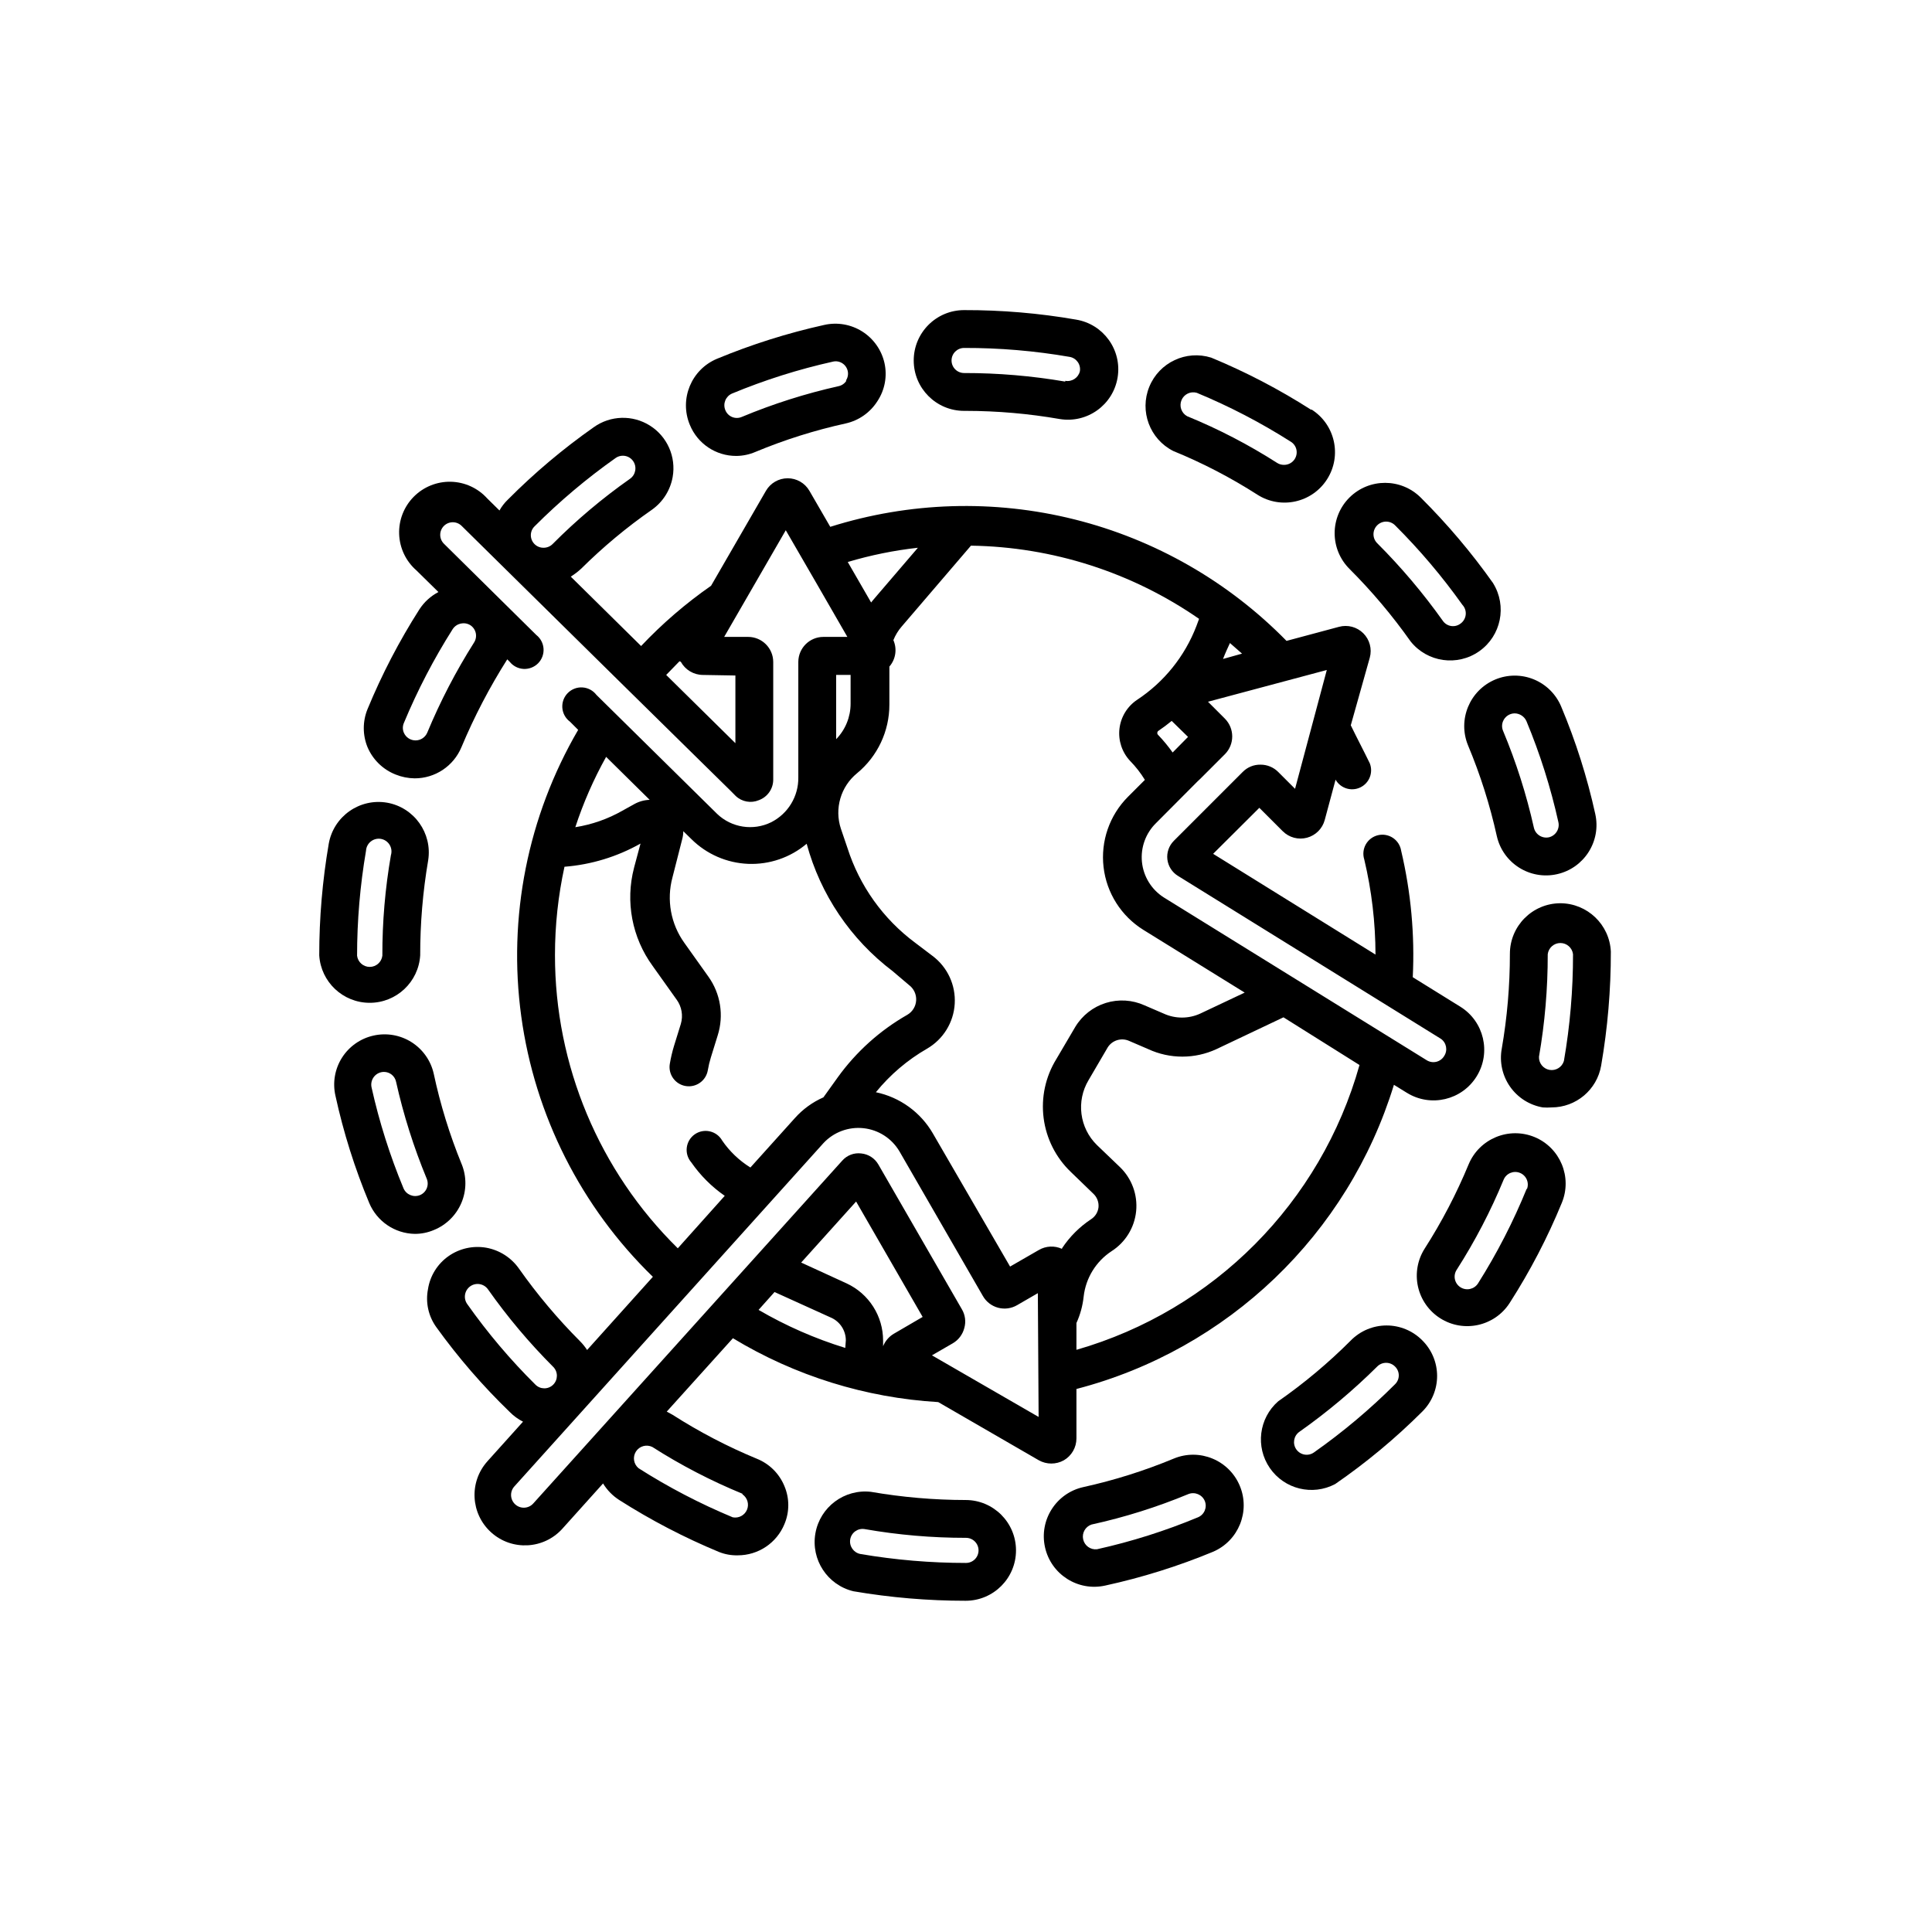 <?xml version="1.0" encoding="UTF-8"?>
<!-- Uploaded to: ICON Repo, www.iconrepo.com, Generator: ICON Repo Mixer Tools -->
<svg fill="#000000" width="800px" height="800px" version="1.1" viewBox="144 144 512 512" xmlns="http://www.w3.org/2000/svg">
 <g>
  <path d="m472.55 537.74c-2.852-6.801-10.664-10.023-17.48-7.203-7.758 3.223-15.781 5.75-23.984 7.559-7.203 1.598-11.75 8.738-10.148 15.945 1.598 7.207 8.738 11.75 15.945 10.152 9.785-2.133 19.363-5.133 28.613-8.969 6.746-2.91 9.891-10.707 7.055-17.484zm-11.082 8.363c-8.656 3.602-17.605 6.434-26.754 8.465-1.711 0.191-3.289-0.938-3.664-2.621-0.375-1.68 0.574-3.371 2.203-3.926 8.77-1.922 17.352-4.621 25.645-8.062 1.711-0.695 3.664 0.109 4.383 1.812 0.691 1.699-0.117 3.637-1.812 4.332z"/>
  <path d="m400 541.52c-8.445-0.008-16.871-0.73-25.191-2.168-7.043-0.805-13.492 4.012-14.719 10.992-1.23 6.981 3.191 13.711 10.082 15.359 9.82 1.676 19.766 2.519 29.727 2.516 7.371 0 13.352-5.977 13.352-13.348 0-7.375-5.981-13.352-13.352-13.352zm0 16.676c-9.371 0-18.727-0.793-27.965-2.367-1.812-0.332-3.023-2.062-2.719-3.879 0.309-1.809 2.019-3.027 3.828-2.723 8.867 1.551 17.852 2.324 26.855 2.316 1.836 0 3.324 1.488 3.324 3.328 0 1.836-1.488 3.324-3.324 3.324z"/>
  <path d="m520.91 499.2c-2.5-2.519-5.898-3.938-9.449-3.938-3.547 0-6.945 1.418-9.445 3.938-5.938 5.953-12.395 11.367-19.297 16.172-5.113 4.484-6.055 12.086-2.195 17.684 3.859 5.598 11.305 7.418 17.312 4.231 8.254-5.688 15.977-12.113 23.074-19.195 2.519-2.496 3.938-5.898 3.938-9.445s-1.418-6.949-3.938-9.445zm-7.207 11.637c-6.637 6.637-13.836 12.688-21.512 18.086-1.516 1.059-3.602 0.688-4.66-0.828-1.059-1.52-0.684-3.606 0.832-4.66 7.34-5.176 14.23-10.957 20.605-17.281 0.625-0.637 1.477-0.992 2.367-0.992s1.742 0.355 2.367 0.992c0.633 0.613 0.988 1.461 0.988 2.34 0 0.883-0.355 1.727-0.988 2.344z"/>
  <path d="m246.59 356.72c-7.273-1.25-14.188 3.613-15.469 10.883-1.676 9.766-2.519 19.66-2.519 29.57 0.434 7.07 6.293 12.582 13.379 12.582 7.082 0 12.941-5.512 13.375-12.582-0.012-8.441 0.695-16.867 2.117-25.188 1.125-7.203-3.707-13.984-10.883-15.266zm-1.258 40.559-0.004-0.004c-0.207 1.691-1.645 2.965-3.348 2.965-1.707 0-3.144-1.273-3.352-2.965 0.004-9.32 0.797-18.621 2.367-27.809 0.051-0.965 0.512-1.863 1.27-2.465 0.754-0.605 1.734-0.852 2.684-0.688 0.953 0.168 1.789 0.734 2.293 1.559 0.508 0.824 0.637 1.828 0.355 2.75-1.531 8.801-2.293 17.719-2.269 26.652z"/>
  <path d="m266.34 452.5c-3.176-7.758-5.652-15.785-7.402-23.98-0.781-3.457-2.906-6.457-5.898-8.348-2.996-1.891-6.621-2.512-10.074-1.73-3.449 0.77-6.453 2.883-8.344 5.867-1.891 2.988-2.512 6.606-1.73 10.055 2.121 9.738 5.125 19.266 8.965 28.465 2.051 4.859 6.769 8.059 12.043 8.16 1.73 0.008 3.441-0.332 5.039-1.008 3.305-1.328 5.941-3.922 7.332-7.203s1.414-6.977 0.07-10.277zm-11.035 8.211h0.004c-1.711 0.699-3.664-0.109-4.383-1.812-3.598-8.652-6.43-17.605-8.465-26.754-0.211-0.992 0.035-2.027 0.668-2.816 0.637-0.793 1.594-1.254 2.606-1.262 1.562-0.008 2.914 1.086 3.227 2.617 1.961 8.766 4.676 17.348 8.109 25.645 0.352 0.816 0.363 1.734 0.035 2.559-0.332 0.824-0.98 1.48-1.797 1.824z"/>
  <path d="m378.39 240.19c-0.781-3.457-2.906-6.457-5.898-8.348-2.996-1.891-6.621-2.512-10.074-1.73-9.715 2.156-19.223 5.156-28.414 8.969-6.805 2.852-10.023 10.664-7.203 17.48 2.035 5.019 6.926 8.293 12.34 8.266 1.734-0.016 3.445-0.375 5.039-1.059 7.754-3.231 15.777-5.758 23.98-7.559 3.461-0.781 6.465-2.902 8.363-5.894 1.973-2.981 2.648-6.637 1.867-10.125zm-10.078 4.684c-0.461 0.75-1.207 1.277-2.066 1.461-8.785 1.965-17.383 4.695-25.691 8.164-0.816 0.344-1.734 0.348-2.551 0.008-0.816-0.344-1.461-1-1.785-1.824-0.703-1.695 0.082-3.644 1.766-4.383 8.652-3.594 17.605-6.426 26.75-8.465 0.867-0.203 1.777-0.039 2.519 0.453 0.734 0.484 1.246 1.242 1.418 2.106 0.168 0.859-0.016 1.754-0.512 2.481z"/>
  <path d="m550.69 445.34c-6.816-2.816-14.629 0.402-17.48 7.207-3.215 7.769-7.109 15.238-11.641 22.316-1.91 2.988-2.555 6.609-1.797 10.074 0.762 3.461 2.867 6.481 5.856 8.391 6.219 3.981 14.484 2.164 18.465-4.055 5.391-8.398 10.012-17.27 13.801-26.5 2.816-6.805-0.406-14.602-7.203-17.434zm-2.066 13.602v0.004c-3.562 8.762-7.894 17.191-12.945 25.188-1.012 1.551-3.074 2-4.637 1.008-0.754-0.473-1.285-1.234-1.477-2.106-0.188-0.871-0.02-1.781 0.469-2.527 4.852-7.574 9.016-15.566 12.445-23.883 0.707-1.695 2.66-2.496 4.356-1.785 1.699 0.707 2.5 2.66 1.789 4.356z"/>
  <path d="m429.17 228.7c-9.797-1.703-19.727-2.543-29.672-2.519-7.375 0-13.352 5.977-13.352 13.352s5.977 13.352 13.352 13.352h0.504c8.324 0.012 16.633 0.738 24.836 2.164 7.277 1.199 14.145-3.731 15.34-11.008 1.199-7.273-3.731-14.145-11.008-15.34zm-2.871 16.426c-8.852-1.516-17.82-2.277-26.801-2.269-1.836 0-3.328-1.488-3.328-3.324 0-1.836 1.492-3.324 3.328-3.324 9.371-0.023 18.727 0.77 27.961 2.367 1.805 0.309 3.023 2.019 2.719 3.828-0.422 1.734-2.121 2.836-3.879 2.519z"/>
  <path d="m491.44 252.58c-8.395-5.371-17.246-9.992-26.453-13.801-6.648-2.086-13.789 1.273-16.418 7.731-2.633 6.457 0.129 13.848 6.344 17.004 7.777 3.176 15.246 7.055 22.32 11.59 6.231 3.965 14.496 2.125 18.461-4.106 3.969-6.234 2.129-14.5-4.106-18.465zm-7.152 14.609-0.004 0.004c-0.641 0.012-1.27-0.164-1.812-0.504-7.57-4.844-15.562-8.992-23.883-12.395-1.5-0.832-2.141-2.66-1.48-4.246 0.656-1.586 2.402-2.426 4.051-1.949 8.656 3.586 16.984 7.918 24.891 12.945 0.773 0.469 1.32 1.234 1.512 2.117 0.211 0.988-0.035 2.019-0.672 2.801-0.637 0.785-1.594 1.238-2.606 1.23z"/>
  <path d="m557.49 383.37c-7.379 0.031-13.352 6.019-13.352 13.402 0.004 8.445-0.719 16.871-2.164 25.191-0.629 3.504 0.168 7.109 2.211 10.023 2.043 2.914 5.164 4.891 8.672 5.492 0.77 0.055 1.543 0.055 2.316 0 6.496-0.004 12.047-4.68 13.148-11.082 1.727-9.984 2.586-20.098 2.57-30.23-0.348-7.152-6.238-12.777-13.402-12.797zm0.957 41.816c-0.496 1.633-2.133 2.637-3.812 2.344-1.68-0.297-2.875-1.797-2.785-3.5 1.555-8.969 2.332-18.055 2.316-27.156 0.207-1.691 1.645-2.965 3.352-2.965 1.703 0 3.141 1.273 3.348 2.965 0.016 9.488-0.793 18.965-2.418 28.312z"/>
  <path d="m566.76 359.7c-2.141-9.727-5.16-19.238-9.016-28.418-1.359-3.277-3.969-5.879-7.246-7.231-3.281-1.352-6.965-1.34-10.238 0.027-6.801 2.852-10.023 10.664-7.203 17.48 3.246 7.754 5.789 15.777 7.609 23.984 1.613 7.207 8.762 11.738 15.969 10.125 7.207-1.613 11.742-8.766 10.125-15.969zm-12.293 6.195c-1.805 0.375-3.578-0.77-3.977-2.57-1.965-8.77-4.695-17.352-8.164-25.645-0.348-0.82-0.348-1.746 0-2.566 0.523-1.242 1.73-2.051 3.074-2.066 1.355 0.02 2.574 0.828 3.125 2.066 3.598 8.652 6.43 17.602 8.461 26.75 0.41 1.809-0.715 3.606-2.519 4.031z"/>
  <path d="m539.75 298.63c-5.746-8.133-12.188-15.75-19.246-22.773-5.227-5.195-13.664-5.195-18.891 0-2.508 2.504-3.918 5.902-3.918 9.445 0 3.547 1.41 6.945 3.918 9.449 5.945 5.941 11.371 12.379 16.223 19.246 4.426 5.531 12.395 6.664 18.188 2.582 5.793-4.086 7.402-11.973 3.676-18zm-8.766 10.68c-0.715 0.523-1.613 0.73-2.488 0.578-0.871-0.152-1.648-0.652-2.144-1.383-5.211-7.324-11.027-14.203-17.383-20.555-1.309-1.309-1.309-3.43 0-4.738s3.43-1.309 4.734 0c6.527 6.508 12.496 13.551 17.836 21.059 0.672 0.711 0.996 1.68 0.887 2.648-0.105 0.969-0.633 1.844-1.441 2.391z"/>
  <path d="m530.99 410.78-12.594-7.809c0.551-11.258-0.484-22.535-3.074-33.504-0.215-1.391-1-2.625-2.168-3.41-1.164-0.781-2.606-1.043-3.973-0.719-1.367 0.324-2.535 1.203-3.227 2.426-0.691 1.227-0.836 2.684-0.406 4.019 1.961 8.254 2.957 16.707 2.973 25.191l-43.027-26.703 12.242-12.191 6.195 6.195h0.004c1.68 1.684 4.129 2.344 6.426 1.73 2.297-0.613 4.094-2.406 4.707-4.703l2.871-10.68c1.309 2.297 4.168 3.195 6.551 2.055 2.387-1.141 3.484-3.926 2.519-6.387-1.613-3.324-3.375-6.648-5.039-10.078l5.039-17.938v0.004c0.625-2.301-0.027-4.762-1.715-6.449-1.688-1.684-4.144-2.34-6.445-1.715l-13.906 3.727v0.004c-15.398-15.715-34.844-26.859-56.188-32.195-21.344-5.336-43.746-4.652-64.727 1.965l-5.543-9.574v0.004c-1.191-2.043-3.379-3.297-5.742-3.297-2.367 0-4.551 1.254-5.746 3.297l-14.559 25.191c-6.711 4.672-12.922 10.023-18.539 15.969l-18.641-18.391c0.988-0.613 1.914-1.324 2.769-2.113 5.785-5.738 12.055-10.965 18.742-15.617 2.898-2.055 4.871-5.168 5.492-8.668 0.949-5.344-1.43-10.73-6.019-13.625-4.59-2.898-10.473-2.731-14.891 0.426-8.141 5.715-15.762 12.141-22.77 19.195-0.879 0.84-1.625 1.809-2.219 2.871l-3.223-3.176v0.004c-2.469-2.75-5.965-4.356-9.656-4.441s-7.258 1.359-9.852 3.988-3.988 6.211-3.852 9.902c0.133 3.688 1.785 7.16 4.566 9.594l5.844 5.742c-2.047 1.07-3.781 2.648-5.039 4.586-5.356 8.395-9.957 17.246-13.754 26.449-1.32 3.231-1.32 6.848 0 10.078 1.414 3.32 4.098 5.934 7.457 7.254 1.602 0.645 3.312 0.988 5.039 1.008 5.422 0.008 10.312-3.254 12.395-8.262 3.387-8.086 7.449-15.871 12.141-23.277l0.656 0.656c0.895 1.121 2.231 1.805 3.664 1.883 1.434 0.074 2.832-0.465 3.844-1.48 1.012-1.02 1.539-2.422 1.453-3.856s-0.781-2.762-1.91-3.652l-24.484-24.184c-0.629-0.621-0.984-1.465-0.988-2.348-0.004-0.887 0.344-1.734 0.965-2.363 1.293-1.305 3.402-1.316 4.707-0.023 70.789 69.828 72.449 71.289 72.652 71.59 1.633 1.539 4.023 1.977 6.094 1.109 2.332-0.84 3.871-3.066 3.832-5.543v-31.133c-0.031-3.656-3-6.602-6.652-6.602h-6.348l16.324-28.266c3.93 6.75 12.293 21.262 16.324 28.266h-6.352c-3.652 0-6.621 2.945-6.648 6.602v30.633-0.004c0.074 5.016-2.723 9.633-7.203 11.891-4.762 2.336-10.477 1.449-14.309-2.215l-31.992-31.539c-0.887-1.164-2.231-1.883-3.688-1.977-1.457-0.094-2.883 0.449-3.91 1.492-1.023 1.039-1.547 2.473-1.434 3.93 0.113 1.453 0.852 2.789 2.027 3.656l2.168 2.168c-13.363 22.898-18.676 49.617-15.086 75.887 3.59 26.27 15.871 50.582 34.883 69.059l-17.434 19.398h0.004c-0.539-0.84-1.164-1.617-1.863-2.32-5.945-5.957-11.375-12.414-16.223-19.293-2.047-2.887-5.137-4.856-8.617-5.492-3.527-0.621-7.156 0.195-10.074 2.266-2.902 2.059-4.848 5.203-5.391 8.715-0.691 3.523 0.113 7.172 2.215 10.078 5.801 8.055 12.309 15.574 19.449 22.469 1.027 1.043 2.219 1.91 3.523 2.57l-9.422 10.48h0.004c-4.941 5.481-4.5 13.926 0.98 18.867 5.481 4.938 13.93 4.5 18.867-0.984l10.781-11.992v0.004c1.078 1.766 2.543 3.266 4.285 4.383 8.383 5.34 17.215 9.941 26.398 13.754 1.598 0.645 3.312 0.953 5.039 0.906 5.406 0 10.281-3.262 12.34-8.262 1.367-3.223 1.367-6.856 0-10.078-1.352-3.305-3.988-5.926-7.305-7.254-7.769-3.211-15.238-7.106-22.316-11.637l-1.562-0.855 17.531-19.445v-0.004c16.492 9.98 35.168 15.793 54.414 16.93l26.648 15.414c2.066 1.16 4.586 1.16 6.652 0 2.059-1.199 3.328-3.406 3.324-5.793v-13.098c40.137-10.445 71.984-40.957 84.137-80.609l3.426 2.117v-0.004c6.301 3.91 14.582 1.969 18.488-4.332 3.91-6.301 1.973-14.582-4.332-18.488zm-267.02-100.06c1.012-1.539 3.059-2.008 4.637-1.059 0.754 0.477 1.285 1.234 1.477 2.109 0.188 0.871 0.02 1.781-0.469 2.527-4.805 7.594-8.949 15.582-12.395 23.879-0.535 1.238-1.75 2.039-3.098 2.039s-2.566-0.801-3.098-2.039c-0.352-0.82-0.352-1.746 0-2.566 3.598-8.652 7.93-16.977 12.945-24.891zm24.082-21.562c-0.891 0.016-1.75-0.332-2.383-0.957-0.633-0.625-0.992-1.477-0.992-2.367 0-0.895 0.363-1.75 1.008-2.367 6.625-6.633 13.805-12.684 21.461-18.09 0.723-0.508 1.617-0.707 2.488-0.555 0.867 0.148 1.641 0.641 2.148 1.363 1.062 1.516 0.703 3.609-0.805 4.684-7.348 5.164-14.227 10.965-20.555 17.332-0.633 0.621-1.484 0.965-2.371 0.957zm50.836 33.855v17.938l-18.34-18.086 3.527-3.629 0.352 0.152c1.172 2.133 3.41 3.465 5.844 3.477zm130.99-8.664 3.273 2.871-5.039 1.41c0.605-1.562 1.262-2.973 1.863-4.281zm-82.625-25.191c-12.09 14.105-12.191 14.207-12.395 14.508l-6.195-10.73h-0.004c6.074-1.812 12.293-3.078 18.594-3.777zm-21.664 33.703h3.828v7.609c0.004 3.519-1.371 6.902-3.828 9.422zm-60.961 21.715 11.539 11.387h-0.004c-1.41 0.047-2.793 0.426-4.031 1.109l-3.176 1.762h0.004c-3.867 2.203-8.102 3.688-12.496 4.383 2.117-6.461 4.848-12.703 8.164-18.641zm-13.555 52.5c0-7.863 0.844-15.699 2.519-23.379 7.086-0.555 13.965-2.652 20.152-6.144l-1.715 6.398h0.004c-2.356 8.98-0.543 18.547 4.934 26.047l6.348 8.918 0.004-0.004c1.348 1.863 1.758 4.246 1.105 6.449l-1.812 5.844c-0.469 1.555-0.84 3.137-1.109 4.738-0.457 2.781 1.426 5.41 4.207 5.867 2.785 0.461 5.41-1.422 5.871-4.207 0.191-1.141 0.461-2.269 0.805-3.375l1.812-5.844c1.672-5.289 0.758-11.055-2.469-15.566l-6.348-8.918c-3.621-5.019-4.785-11.406-3.172-17.383l2.57-10.078v0.004c0.195-0.707 0.297-1.434 0.301-2.168l2.168 2.117c4.016 3.981 9.379 6.312 15.027 6.539 5.652 0.223 11.184-1.68 15.5-5.328 3.644 13.461 11.656 25.332 22.773 33.754l4.332 3.676c1.285 0.953 2.004 2.484 1.91 4.078-0.09 1.594-0.977 3.035-2.363 3.832-7.238 4.133-13.508 9.766-18.387 16.527l-3.828 5.34h-0.004c-2.879 1.27-5.457 3.141-7.555 5.492l-11.789 13.098c-2.949-1.828-5.488-4.246-7.457-7.106-0.691-1.246-1.883-2.144-3.273-2.465-1.391-0.324-2.852-0.039-4.019 0.777-1.172 0.82-1.938 2.098-2.113 3.512-0.176 1.418 0.258 2.844 1.195 3.922 2.402 3.461 5.402 6.465 8.867 8.867l-12.445 13.906v-0.004c-20.844-20.492-32.574-48.504-32.547-77.734zm-23.227 92.547c-1.098-1.5-0.77-3.609 0.73-4.711 1.504-1.098 3.613-0.77 4.711 0.73 5.18 7.356 10.977 14.246 17.332 20.605 1.293 1.309 1.281 3.418-0.023 4.711-1.309 1.297-3.418 1.285-4.711-0.023-6.625-6.562-12.66-13.695-18.039-21.312zm72.902 50.383c1.324 0.906 1.828 2.617 1.207 4.098-0.625 1.477-2.203 2.312-3.777 1.996-8.672-3.606-17.016-7.953-24.938-12.996-1.332-1.086-1.633-2.996-0.707-4.441 0.93-1.445 2.797-1.961 4.336-1.203 7.574 4.836 15.566 8.98 23.879 12.395zm27.258-38.793c-8.02-2.469-15.727-5.852-22.977-10.078l4.231-4.734 15.113 6.852h0.004c2.301 1.086 3.769 3.398 3.777 5.945zm12.898-3.777-0.004-0.004c-1.293 0.766-2.305 1.934-2.871 3.328v-1.512c0-3.176-0.902-6.281-2.609-8.961-1.703-2.676-4.137-4.812-7.012-6.156l-12.09-5.543 14.559-16.172 17.633 30.582zm38.34 22.066-28.266-16.324 5.492-3.176c1.523-0.875 2.629-2.328 3.074-4.031 0.492-1.695 0.254-3.523-0.656-5.035l-22.117-38.34c-0.953-1.652-2.641-2.738-4.535-2.922-1.895-0.238-3.781 0.477-5.039 1.914l-81.867 90.836c-1.238 1.391-3.371 1.516-4.762 0.277-1.391-1.238-1.516-3.371-0.277-4.762l81.918-90.988c2.719-2.926 6.652-4.394 10.621-3.969s7.5 2.699 9.531 6.137l22.117 38.34c0.875 1.531 2.328 2.648 4.031 3.102s3.519 0.207 5.039-0.684l5.492-3.176zm6.195-44.535v-0.004c-1.977-0.91-4.269-0.797-6.148 0.305l-7.609 4.383-20.453-35.266v-0.004c-3.254-5.625-8.75-9.602-15.113-10.93 3.777-4.644 8.367-8.555 13.555-11.539 4.289-2.484 7.047-6.953 7.34-11.898 0.293-4.949-1.914-9.715-5.879-12.688l-4.586-3.477c-8.488-6.301-14.781-15.113-17.984-25.191l-1.715-5.039v0.004c-1.762-5.32-0.059-11.172 4.281-14.711 5.434-4.477 8.574-11.152 8.566-18.188v-10.078c1.68-1.93 2.094-4.66 1.059-7.004 0.531-1.324 1.277-2.551 2.215-3.625l18.34-21.41v-0.004c21.629 0.32 42.676 7.074 60.457 19.398l-0.707 1.914c-3.07 7.996-8.566 14.832-15.719 19.547-2.606 1.742-4.312 4.543-4.672 7.656-0.359 3.113 0.668 6.227 2.809 8.516 1.496 1.527 2.816 3.215 3.93 5.039l-4.484 4.484c-4.883 4.894-7.266 11.75-6.469 18.617 0.793 6.867 4.68 13 10.551 16.648l26.852 16.625-11.738 5.543c-3.098 1.434-6.672 1.434-9.773 0l-5.039-2.168c-3.223-1.457-6.871-1.684-10.25-0.637-3.379 1.051-6.258 3.301-8.086 6.332l-5.039 8.566v-0.004c-2.871 4.668-4.059 10.18-3.359 15.617 0.695 5.434 3.231 10.469 7.188 14.262l6.098 5.894c0.91 0.914 1.371 2.188 1.258 3.477-0.141 1.297-0.863 2.465-1.965 3.172-3.062 2.023-5.684 4.644-7.707 7.707zm33.402-135.68-4.082 4.133v-0.004c-1.16-1.637-2.441-3.188-3.828-4.637-0.152-0.133-0.238-0.324-0.238-0.527 0-0.203 0.086-0.395 0.238-0.531 1.258-0.855 2.418-1.715 3.578-2.672zm-29.574 162.43v-7.106c1.012-2.215 1.656-4.582 1.914-7.004 0.555-4.914 3.269-9.328 7.406-12.039 3.676-2.352 6.07-6.258 6.504-10.598 0.43-4.34-1.148-8.641-4.285-11.672l-6.098-5.844c-4.641-4.535-5.559-11.668-2.215-17.23l5.039-8.613h-0.004c1.191-1.93 3.621-2.684 5.695-1.766l5.039 2.168h-0.004c5.754 2.672 12.387 2.672 18.141 0l17.734-8.414 20.152 12.645h-0.004c-10.238 36.457-38.621 65.012-75.016 75.473zm97.438-77.84c-0.461 0.758-1.203 1.301-2.062 1.508s-1.77 0.066-2.523-0.398l-69.727-43.176c-3.246-2.082-5.371-5.527-5.762-9.363-0.391-3.836 0.988-7.644 3.746-10.336l11.738-11.789-0.707 0.754 7.203-7.203h0.004c2.582-2.609 2.582-6.812 0-9.422l-4.484-4.484 31.488-8.414-8.414 31.488-4.484-4.484c-1.242-1.238-2.93-1.93-4.684-1.914-1.758-0.031-3.453 0.66-4.688 1.914l-18.289 18.289h0.004c-1.285 1.289-1.91 3.098-1.695 4.902 0.215 1.809 1.25 3.418 2.801 4.367l69.676 43.176h0.004c1.488 1.039 1.867 3.082 0.855 4.586z"/>
 </g>
</svg>
